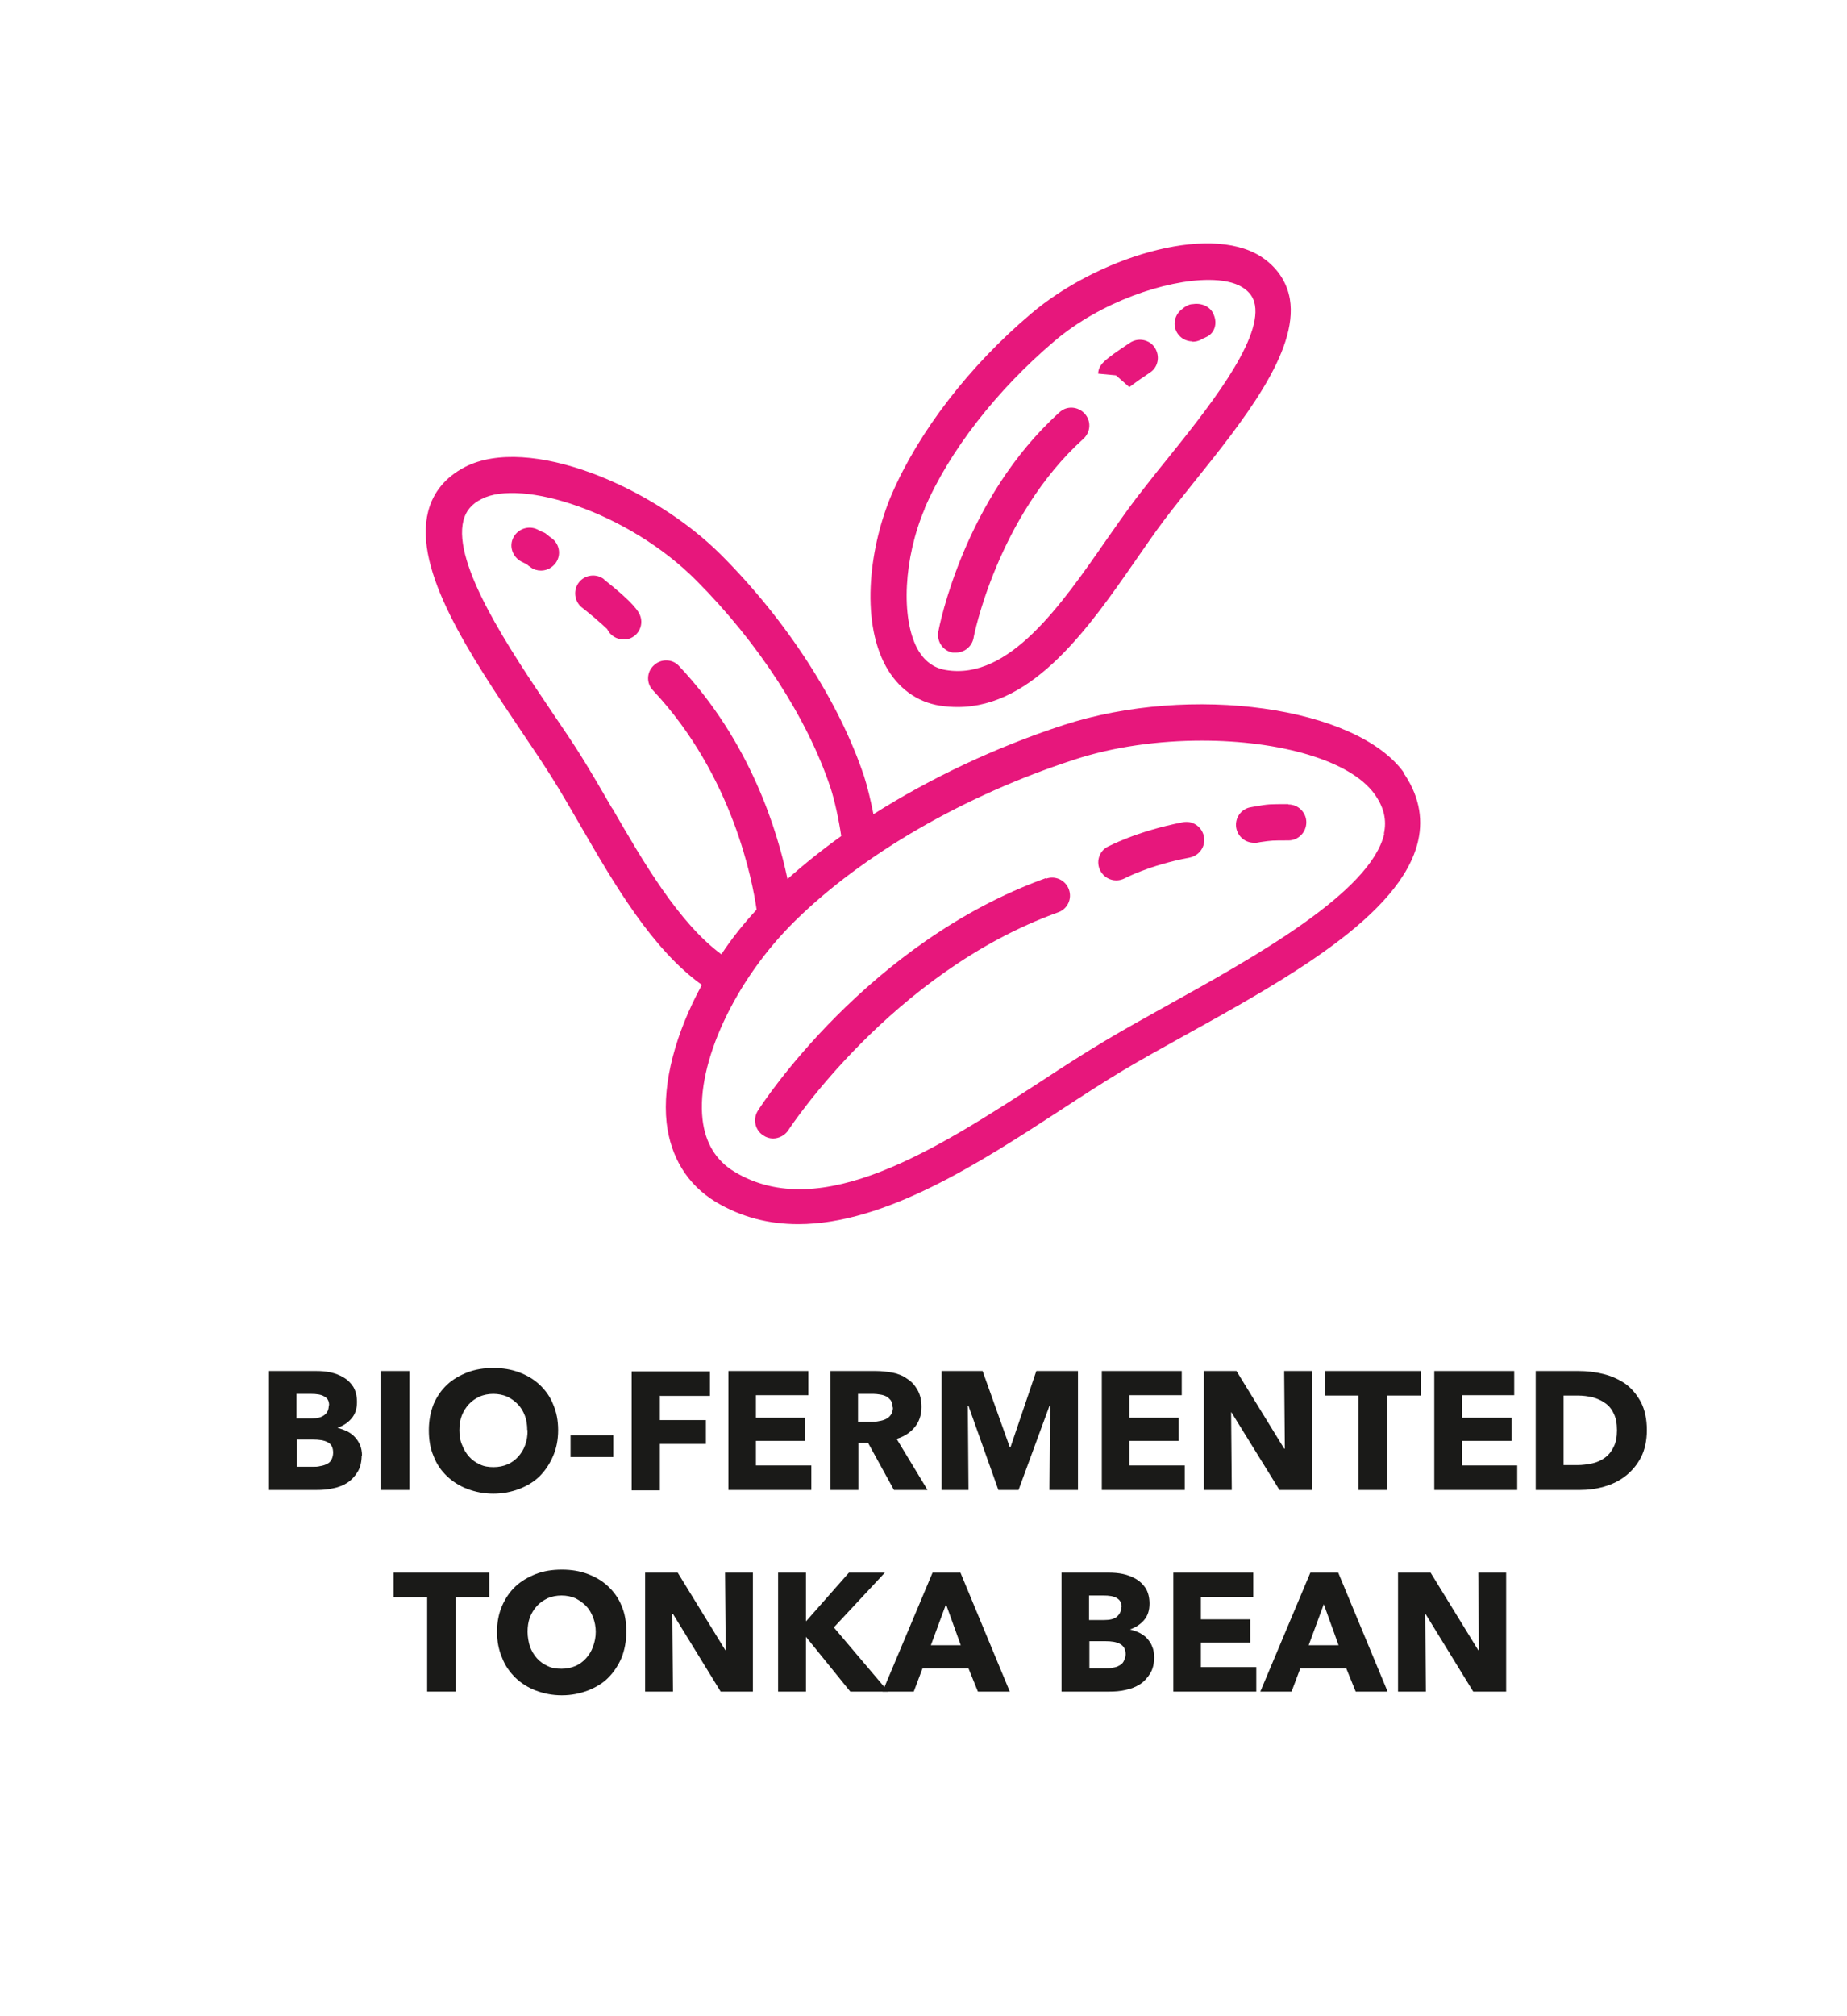 <?xml version="1.0" encoding="UTF-8"?><svg id="Hilfslinien" xmlns="http://www.w3.org/2000/svg" viewBox="0 0 55 60"><defs><style>.cls-1{fill:#e7177c;}.cls-2{fill:#1a1a18;}</style></defs><g><path class="cls-2" d="M10.77,43.31c0,.19-.04,.36-.12,.49s-.18,.24-.3,.32-.27,.14-.43,.17c-.16,.04-.33,.05-.5,.05h-1.41v-3.54h1.41c.14,0,.28,.01,.42,.04,.14,.03,.27,.08,.39,.15s.21,.16,.29,.28c.07,.12,.11,.27,.11,.45,0,.2-.05,.36-.16,.49-.11,.13-.25,.22-.42,.28h0c.1,.03,.19,.06,.28,.1,.09,.05,.17,.1,.23,.17,.07,.07,.12,.15,.16,.24,.04,.09,.06,.2,.06,.32Zm-.97-1.49c0-.12-.04-.21-.14-.26-.09-.06-.23-.08-.41-.08h-.42v.73h.46c.16,0,.28-.03,.37-.1s.13-.16,.13-.29Zm.12,1.41c0-.15-.05-.25-.16-.31-.11-.06-.26-.08-.44-.08h-.48v.81h.48c.07,0,.14,0,.21-.02,.07-.01,.14-.03,.2-.06s.11-.07,.14-.13,.05-.13,.05-.21Z"/><path class="cls-2" d="M11.33,44.34v-3.54h.86v3.54h-.86Z"/><path class="cls-2" d="M16.62,42.56c0,.28-.05,.54-.15,.77-.1,.23-.23,.43-.4,.6-.17,.17-.38,.29-.61,.38-.24,.09-.49,.14-.77,.14s-.53-.05-.77-.14-.44-.22-.61-.38-.31-.36-.4-.6c-.1-.23-.14-.49-.14-.77s.05-.54,.14-.77c.1-.23,.23-.42,.4-.58,.17-.16,.38-.28,.61-.37,.24-.09,.49-.13,.77-.13s.53,.04,.77,.13c.24,.09,.44,.21,.61,.37,.17,.16,.31,.35,.4,.58,.1,.23,.15,.48,.15,.77Zm-.92,0c0-.15-.02-.3-.07-.43-.05-.13-.12-.25-.21-.34-.09-.09-.19-.17-.32-.23-.12-.05-.26-.08-.41-.08s-.29,.03-.41,.08c-.12,.06-.23,.13-.32,.23-.09,.1-.16,.21-.21,.34s-.07,.28-.07,.43,.02,.31,.08,.44c.05,.13,.12,.25,.21,.35s.19,.17,.32,.23c.12,.06,.26,.08,.41,.08s.29-.03,.41-.08c.12-.05,.23-.13,.32-.23s.16-.21,.21-.35c.05-.14,.07-.28,.07-.44Z"/><path class="cls-2" d="M16.99,43.36v-.65h1.27v.65h-1.27Z"/><path class="cls-2" d="M19.65,41.53v.73h1.37v.71h-1.37v1.38h-.84v-3.54h2.33v.73h-1.48Z"/><path class="cls-2" d="M21.69,44.34v-3.54h2.38v.72h-1.56v.67h1.47v.69h-1.47v.73h1.65v.73h-2.47Z"/><path class="cls-2" d="M26.62,44.34l-.77-1.4h-.29v1.4h-.83v-3.54h1.35c.17,0,.34,.02,.5,.05,.16,.03,.31,.09,.43,.18,.13,.08,.23,.19,.31,.33s.12,.31,.12,.51c0,.24-.07,.44-.2,.6-.13,.16-.31,.28-.54,.35l.92,1.52h-1Zm-.04-2.46c0-.08-.02-.15-.05-.2-.04-.05-.08-.09-.13-.12-.06-.03-.12-.05-.19-.06-.07-.01-.13-.02-.2-.02h-.46v.83h.41c.07,0,.14,0,.22-.02,.07-.01,.14-.03,.2-.06,.06-.03,.11-.07,.15-.13s.06-.13,.06-.22Z"/><path class="cls-2" d="M31.25,44.34l.02-2.5h-.02l-.92,2.5h-.6l-.89-2.5h-.02l.02,2.5h-.8v-3.54h1.22l.81,2.27h.02l.77-2.27h1.24v3.54h-.84Z"/><path class="cls-2" d="M32.81,44.34v-3.54h2.38v.72h-1.56v.67h1.47v.69h-1.47v.73h1.65v.73h-2.47Z"/><path class="cls-2" d="M38.1,44.34l-1.43-2.31h-.01l.02,2.31h-.83v-3.54h.97l1.42,2.31h.02l-.02-2.31h.83v3.54h-.97Z"/><path class="cls-2" d="M41.31,41.53v2.81h-.86v-2.81h-1v-.73h2.86v.73h-1Z"/><path class="cls-2" d="M42.71,44.34v-3.54h2.38v.72h-1.55v.67h1.47v.69h-1.47v.73h1.64v.73h-2.47Z"/><path class="cls-2" d="M49.04,42.56c0,.31-.06,.58-.17,.8-.12,.23-.27,.41-.46,.56s-.4,.25-.64,.32-.48,.1-.72,.1h-1.32v-3.54h1.28c.25,0,.5,.03,.74,.09,.24,.06,.46,.16,.65,.29,.19,.14,.34,.32,.46,.54,.12,.23,.18,.51,.18,.84Zm-.89,0c0-.2-.03-.37-.1-.5-.06-.13-.15-.24-.26-.31-.11-.08-.23-.13-.37-.17-.14-.03-.28-.05-.43-.05h-.43v2.07h.41c.15,0,.3-.02,.44-.05s.27-.09,.38-.17,.2-.19,.26-.32c.07-.13,.1-.3,.1-.49Z"/><path class="cls-2" d="M13.57,47.53v2.81h-.85v-2.81h-1v-.73h2.85v.73h-1Z"/><path class="cls-2" d="M18.65,48.56c0,.28-.05,.54-.14,.77-.1,.23-.23,.43-.4,.6s-.38,.29-.61,.38c-.24,.09-.49,.14-.77,.14s-.53-.05-.77-.14-.44-.22-.61-.38c-.17-.17-.31-.36-.4-.6-.1-.23-.15-.49-.15-.77s.05-.54,.15-.77c.1-.23,.23-.42,.4-.58,.17-.16,.38-.28,.61-.37,.23-.09,.49-.13,.77-.13s.53,.04,.77,.13c.24,.09,.44,.21,.61,.37,.17,.16,.31,.35,.4,.58,.1,.23,.14,.48,.14,.77Zm-.91,0c0-.15-.03-.3-.08-.43-.05-.13-.12-.25-.21-.34-.09-.09-.2-.17-.32-.23-.12-.05-.26-.08-.41-.08s-.29,.03-.41,.08c-.12,.06-.23,.13-.32,.23-.09,.1-.16,.21-.21,.34s-.07,.28-.07,.43,.03,.31,.07,.44c.05,.13,.12,.25,.21,.35s.19,.17,.32,.23c.12,.06,.26,.08,.41,.08s.29-.03,.41-.08c.12-.05,.23-.13,.32-.23s.16-.21,.21-.35c.05-.14,.08-.28,.08-.44Z"/><path class="cls-2" d="M21.46,50.34l-1.42-2.31h-.02l.02,2.31h-.83v-3.54h.97l1.42,2.31h.01l-.02-2.31h.83v3.54h-.97Z"/><path class="cls-2" d="M25.32,50.34l-1.32-1.63h0v1.63h-.83v-3.54h.83v1.44h.01l1.27-1.44h1.07l-1.52,1.63,1.62,1.91h-1.12Z"/><path class="cls-2" d="M29.12,50.34l-.28-.69h-1.37l-.26,.69h-.93l1.49-3.54h.83l1.47,3.54h-.95Zm-.95-2.6l-.45,1.22h.89l-.44-1.22Z"/><path class="cls-2" d="M34.37,49.31c0,.19-.04,.36-.12,.49s-.18,.24-.3,.32c-.13,.08-.27,.14-.43,.17-.16,.04-.33,.05-.5,.05h-1.41v-3.54h1.41c.14,0,.28,.01,.42,.04,.14,.03,.27,.08,.39,.15s.21,.16,.29,.28c.07,.12,.11,.27,.11,.45,0,.2-.05,.36-.16,.49-.11,.13-.25,.22-.42,.28h0c.1,.03,.2,.06,.28,.1,.09,.05,.17,.1,.23,.17,.06,.07,.12,.15,.15,.24,.04,.09,.06,.2,.06,.32Zm-.97-1.49c0-.12-.05-.21-.14-.26-.09-.06-.23-.08-.41-.08h-.42v.73h.46c.16,0,.29-.03,.37-.1s.13-.16,.13-.29Zm.12,1.41c0-.15-.06-.25-.17-.31-.11-.06-.26-.08-.44-.08h-.47v.81h.48c.07,0,.14,0,.21-.02,.07-.01,.14-.03,.19-.06,.06-.03,.11-.07,.14-.13s.06-.13,.06-.21Z"/><path class="cls-2" d="M34.94,50.34v-3.54h2.38v.72h-1.56v.67h1.47v.69h-1.47v.73h1.65v.73h-2.47Z"/><path class="cls-2" d="M40.37,50.34l-.28-.69h-1.37l-.26,.69h-.93l1.49-3.54h.83l1.47,3.54h-.95Zm-.95-2.6l-.45,1.22h.89l-.44-1.22Z"/><path class="cls-2" d="M43.87,50.34l-1.42-2.31h-.01l.02,2.31h-.83v-3.54h.97l1.42,2.31h.02l-.02-2.31h.83v3.54h-.97Z"/></g><g><path class="cls-1" d="M17.99,17.24c-.23-.18-.57-.14-.75,.09-.18,.23-.14,.57,.09,.75,.57,.45,.74,.64,.75,.64h0c.09,.19,.28,.31,.49,.31,.07,0,.14-.01,.21-.04,.27-.12,.39-.43,.27-.7-.04-.08-.14-.32-1.07-1.05Z"/><path class="cls-1" d="M16.34,15.95s-.06-.05-.1-.08c-.03-.02-.06-.03-.09-.04-.02-.01-.06-.03-.14-.07-.26-.13-.58-.03-.72,.23-.14,.26-.03,.58,.23,.72,.04,.02,.1,.05,.16,.08,.04,.03,.07,.06,.12,.09,.09,.07,.2,.1,.31,.1,.17,0,.33-.08,.44-.23,.17-.24,.11-.57-.13-.74l-.07-.05Z"/><path class="cls-1" d="M41.81,23c-1.41-1.97-6.34-2.66-10.15-1.42-2.02,.66-3.96,1.58-5.65,2.65-.08-.4-.18-.82-.28-1.13-.74-2.21-2.29-4.62-4.26-6.59-2.04-2.04-5.73-3.59-7.63-2.61-.57,.3-.94,.74-1.09,1.32-.45,1.76,1.27,4.3,2.78,6.55,.32,.47,.62,.92,.88,1.33,.29,.46,.58,.96,.88,1.48,1,1.73,2.13,3.67,3.61,4.73-.78,1.43-1.18,2.91-1.05,4.1,.12,1.03,.62,1.84,1.45,2.35,.78,.47,1.61,.67,2.47,.67,2.59,0,5.41-1.83,7.79-3.38,.66-.43,1.29-.84,1.89-1.2,.54-.32,1.15-.66,1.8-1.02,3.04-1.68,6.48-3.59,6.98-5.81,.16-.71,0-1.4-.45-2.04Zm-23.58,1.06c-.31-.54-.61-1.05-.9-1.52-.26-.42-.57-.87-.9-1.36-1.25-1.85-2.96-4.39-2.63-5.69,.07-.28,.24-.49,.54-.64,1.18-.61,4.35,.38,6.38,2.41,1.86,1.86,3.32,4.11,4.01,6.18,.12,.36,.25,.96,.32,1.44-.57,.41-1.11,.84-1.6,1.28-.3-1.43-1.1-4.08-3.23-6.34-.2-.22-.54-.22-.75-.02-.22,.2-.23,.54-.02,.75,2.38,2.54,2.96,5.69,3.08,6.52-.39,.42-.74,.86-1.05,1.33-1.27-.94-2.32-2.74-3.25-4.35Zm22.99,.75c-.4,1.75-3.9,3.69-6.46,5.11-.66,.37-1.28,.71-1.83,1.04-.61,.36-1.26,.78-1.93,1.22-3.07,1.99-6.55,4.25-9.13,2.69-.55-.33-.87-.86-.95-1.56-.19-1.66,.96-4.14,2.75-5.9,2.02-1.99,5.05-3.74,8.31-4.8,1.18-.39,2.53-.57,3.81-.57,2.3,0,4.41,.58,5.14,1.59,.28,.39,.37,.77,.28,1.18Z"/><path class="cls-1" d="M35.22,24.47c-1.39,.27-2.21,.72-2.24,.73-.26,.14-.35,.46-.21,.72,.1,.18,.28,.28,.47,.28,.09,0,.17-.02,.25-.06,0,0,.72-.39,1.94-.62,.29-.06,.48-.34,.42-.63-.06-.29-.34-.48-.63-.42Z"/><path class="cls-1" d="M38.36,23.93h0c-.57,0-.59,0-.99,.07l-.11,.02c-.29,.04-.49,.31-.45,.6,.04,.27,.27,.46,.53,.46,.03,0,.05,0,.08,0l.11-.02c.34-.05,.36-.05,.84-.05,.29,0,.53-.24,.53-.54,0-.29-.24-.53-.53-.53Z"/><path class="cls-1" d="M31.15,26.13c-5.31,1.91-8.45,6.71-8.58,6.92-.16,.25-.09,.58,.16,.74,.09,.06,.19,.09,.29,.09,.17,0,.35-.09,.45-.24,.03-.05,3.09-4.71,8.04-6.49,.28-.1,.42-.4,.32-.68-.1-.28-.41-.42-.68-.32Z"/><path class="cls-1" d="M28,21c.18,.03,.35,.04,.52,.04,2.27,0,3.94-2.41,5.3-4.37,.3-.43,.58-.84,.86-1.21,.25-.33,.54-.69,.85-1.08,1.47-1.83,3.14-3.91,2.88-5.48-.09-.52-.39-.96-.87-1.27-1.59-1-4.91,.07-6.83,1.7-1.85,1.56-3.36,3.53-4.16,5.39-.63,1.47-.95,3.69-.17,5.11,.36,.65,.92,1.06,1.61,1.17Zm-.47-5.86h0c.73-1.71,2.15-3.53,3.87-4.99,1.38-1.17,3.32-1.82,4.59-1.82,.41,0,.76,.07,.99,.21,.23,.14,.35,.31,.39,.54,.19,1.1-1.46,3.15-2.66,4.64-.32,.39-.61,.77-.87,1.1-.29,.38-.58,.8-.89,1.24-1.36,1.96-2.91,4.19-4.78,3.88-.37-.06-.65-.27-.85-.63-.5-.92-.41-2.71,.22-4.18Z"/><path class="cls-1" d="M33.63,11.52s.12-.1,.61-.43c.25-.16,.31-.49,.15-.74-.16-.25-.5-.31-.74-.15-.8,.53-.93,.65-.95,.92l.53,.05,.4,.35Z"/><path class="cls-1" d="M35.51,10.17c.09,0,.18-.02,.27-.07,.02,0,.03-.02,.05-.03,.02,0,.05-.02,.07-.03,.27-.11,.36-.41,.24-.68-.09-.23-.35-.35-.61-.31-.07,0-.14,.02-.2,.06-.05,.02-.09,.06-.13,.09-.22,.16-.29,.46-.15,.7,.1,.17,.28,.26,.46,.26Z"/><path class="cls-1" d="M28.37,19.42s.07,0,.1,0c.25,0,.47-.18,.52-.43,0-.04,.71-3.62,3.27-5.93,.22-.2,.24-.53,.04-.75-.2-.22-.54-.24-.75-.04-2.84,2.56-3.58,6.37-3.61,6.53-.05,.29,.14,.57,.43,.62Z"/></g></svg>